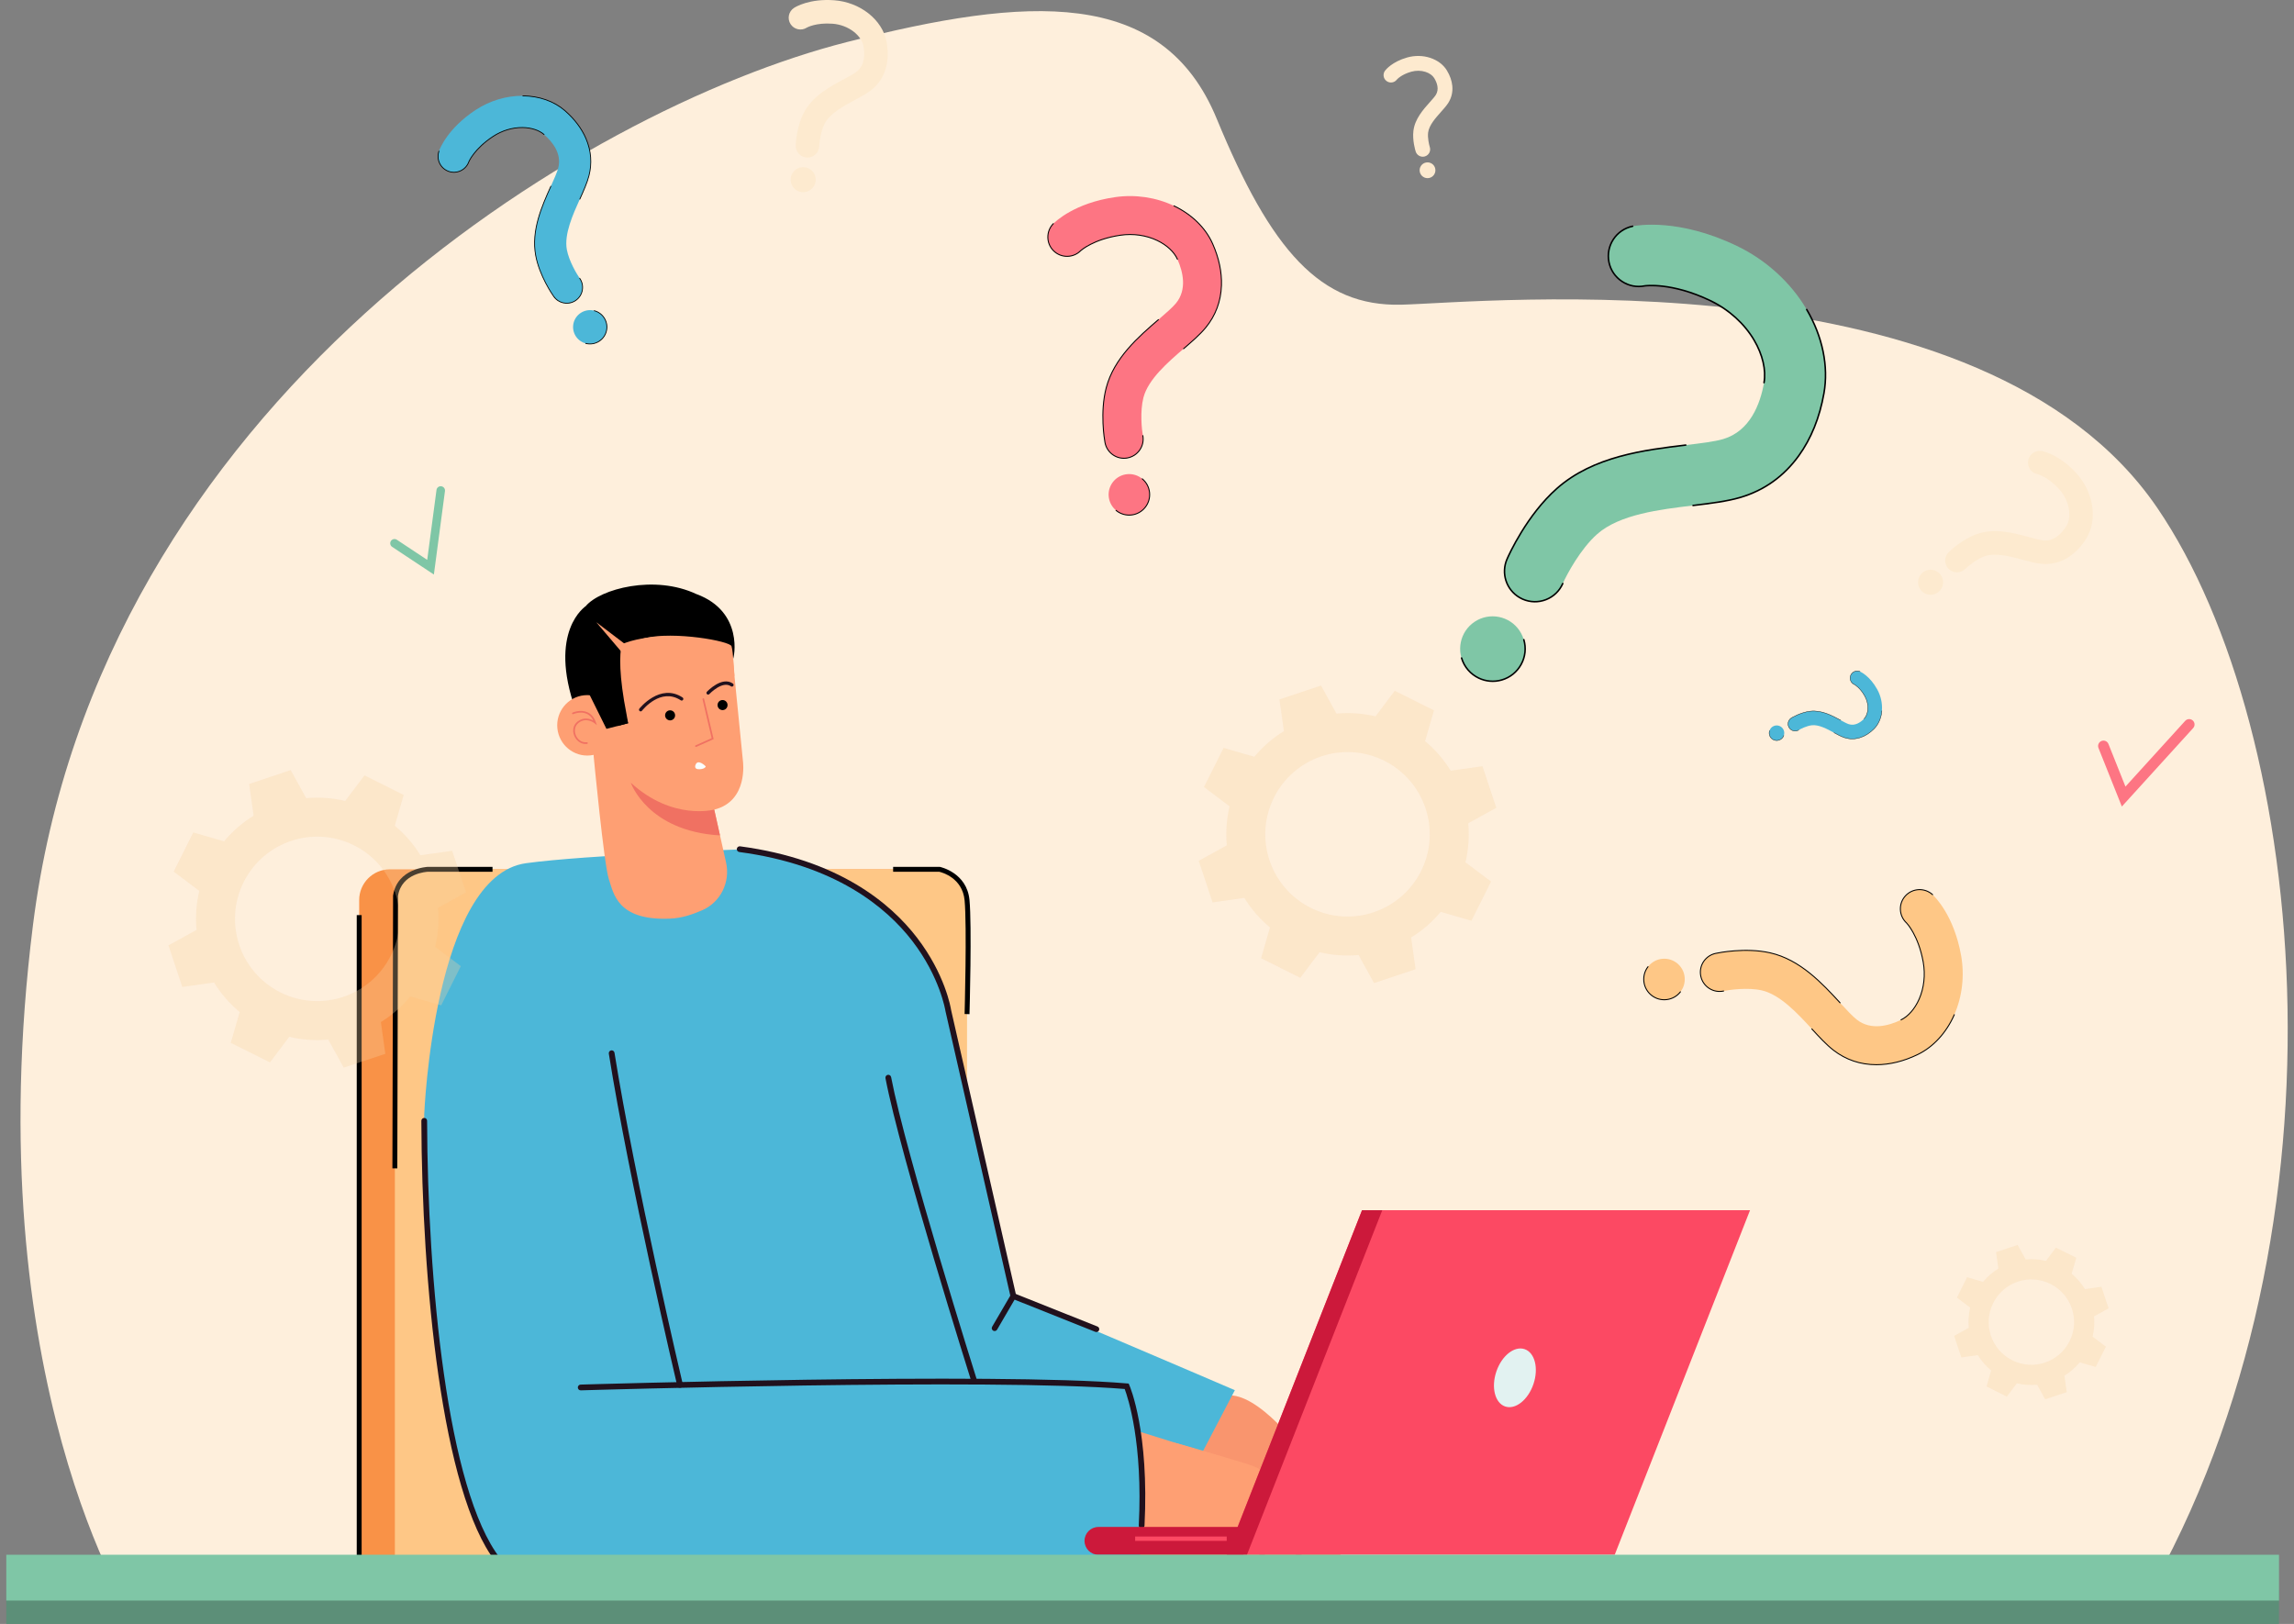 <svg width="226" height="160" viewBox="0 0 226 160" fill="none" xmlns="http://www.w3.org/2000/svg">
<rect x="0" y="0" width="226" height="160" fill="#808080" stroke="none"/>
<path d="M13.168 159.595C13.168 159.595 -2.376 135.941 3.246 91.163C9.704 39.73 57.336 10.798 83.427 4.146C101.171 -0.379 114.5 -1.332 119.869 11.7C125.239 24.733 130.093 30.21 138.034 30.021C145.976 29.832 195.331 24.827 212.531 50.041C227.496 71.98 232.548 122.857 210.234 159.474L13.168 159.595Z" fill="#FEEFDC"/>
<path d="M221.377 158.803H1.378V159.926H221.377V158.803Z" fill="#4C222E"/>
<path d="M90.682 158.574V88.682C90.682 87.007 89.325 85.65 87.651 85.65H38.418C36.743 85.65 35.386 87.007 35.386 88.682V158.574H90.682V158.574Z" fill="#F99247"/>
<path d="M95.271 158.574V88.682C95.271 87.007 93.914 85.65 92.24 85.65H41.932C40.257 85.65 38.9 87.007 38.9 88.682V158.574H95.271Z" fill="#FEC786"/>
<path d="M100.68 158.939C100.796 158.939 100.89 158.845 100.89 158.729V143.555C100.89 143.439 100.796 143.345 100.68 143.345H96.567C96.451 143.345 96.357 143.439 96.357 143.555V158.729C96.357 158.845 96.451 158.939 96.567 158.939L100.68 158.939Z" fill="#0E2E35"/>
<path d="M67.925 131.89L62.798 129.459L58.188 127.466C56.915 132.427 53.422 140.577 57.005 146.255C61.373 153.175 84.893 153.283 101.687 152.161C100.496 148.629 99.729 145.929 99.711 145.749C99.657 145.178 126.849 146.377 126.849 146.377L130.659 146.305C128.792 143.315 124.551 137.844 121.47 137.5C116.358 136.929 85.22 135.65 75.341 134.432C75.341 134.432 76.019 133.243 76.003 133.247C75.888 133.272 67.925 131.89 67.925 131.89Z" fill="#F9956E"/>
<path d="M116.776 146.305L121.654 136.971C121.654 136.971 97.45 126.561 96.848 126.572L103.193 143.323L116.776 146.305Z" fill="#4CB7D8"/>
<path d="M59.319 134.842L66.891 136.575C67.043 136.609 67.195 136.514 67.23 136.362C67.265 136.209 67.17 136.058 67.017 136.022L59.445 134.29C59.293 134.255 59.141 134.35 59.106 134.503C59.074 134.642 59.151 134.782 59.281 134.831C59.294 134.835 59.306 134.839 59.319 134.842Z" fill="#21111D"/>
<path d="M73.1 83.681C73.1 83.681 57.665 84.24 51.816 85.05C42.725 86.309 41.794 109.803 41.794 109.803C41.791 125.406 43.636 146.761 49.06 153.717C54.441 160.487 66.416 159.361 66.416 159.361L111.797 157.578C111.797 157.578 113.998 142.265 111.001 136.587L101.743 136.086L93.422 99.565C93.422 99.565 91.538 86.925 74.493 83.915C75.145 84.217 73.1 83.681 73.1 83.681Z" fill="#4CB7D8"/>
<path d="M66.892 136.716C66.943 136.735 67 136.74 67.056 136.726C67.209 136.691 67.303 136.538 67.267 136.386C67.22 136.186 62.533 116.263 60.539 103.726C60.514 103.571 60.369 103.466 60.215 103.49C60.06 103.515 59.955 103.66 59.98 103.814C61.977 116.373 66.669 136.316 66.716 136.516C66.739 136.611 66.807 136.684 66.892 136.716Z" fill="#21111D"/>
<path d="M95.897 136.388C95.955 136.41 96.02 136.413 96.082 136.393C96.232 136.346 96.314 136.187 96.267 136.038C96.197 135.816 89.244 113.753 87.791 106.126C87.762 105.972 87.613 105.871 87.46 105.9C87.307 105.929 87.206 106.078 87.235 106.231C88.694 113.892 95.657 135.986 95.727 136.208C95.754 136.294 95.819 136.358 95.897 136.388Z" fill="#21111D"/>
<path d="M97.845 131.107C97.859 131.115 97.873 131.122 97.888 131.127C98.015 131.175 98.161 131.126 98.232 131.005L100.133 127.747L100.109 127.638L93.701 99.514C93.662 99.26 93.106 95.983 90.328 92.369C87.723 88.981 82.587 84.672 72.909 83.385C72.754 83.365 72.612 83.474 72.591 83.629C72.57 83.783 72.68 83.926 72.834 83.947C82.303 85.206 87.319 89.396 89.86 92.689C92.613 96.258 93.138 99.576 93.143 99.609L93.147 99.63L99.532 127.655L97.743 130.72C97.664 130.855 97.71 131.028 97.845 131.107Z" fill="#21111D"/>
<path d="M107.91 131.224C107.912 131.224 107.913 131.225 107.915 131.226C108.059 131.28 108.221 131.209 108.278 131.066C108.336 130.92 108.265 130.756 108.12 130.698L99.938 127.434C99.787 127.382 99.627 127.447 99.57 127.592C99.512 127.737 99.582 127.902 99.728 127.96L107.91 131.224Z" fill="#21111D"/>
<path d="M118.521 154.484L122.344 158.156L123.094 159.22C123.449 159.724 124.266 159.866 124.919 159.537C125.571 159.209 125.813 158.535 125.458 158.031L125.772 158.476C126.127 158.98 126.944 159.122 127.596 158.794C128.249 158.466 128.49 157.791 128.135 157.288C128.49 157.791 129.307 157.933 129.96 157.605C130.612 157.277 130.854 156.602 130.499 156.099L130.185 155.653C130.54 156.157 131.356 156.299 132.009 155.97C132.047 155.951 132.083 155.931 132.118 155.91L132.119 155.909L132.119 155.909C132.16 155.884 132.199 155.858 132.236 155.831C132.816 155.42 132.97 155.025 132.912 154.694C132.792 154.003 130.409 150.873 129.317 149.381C127.651 147.034 125.429 144.917 122.273 144.059C122.01 143.988 116.069 142.173 115.648 142.145C113.244 145.699 116.105 151.55 113.453 155.461C116.014 155.012 117.813 154.656 118.521 154.484Z" fill="#FE9F73"/>
<path d="M130.533 156.134C130.554 156.125 130.575 156.112 130.593 156.096C130.676 156.02 130.682 155.892 130.607 155.809L125.077 149.735C125.001 149.652 124.874 149.647 124.79 149.721C124.708 149.797 124.702 149.925 124.777 150.008L130.307 156.082C130.366 156.147 130.456 156.164 130.533 156.134Z" fill="#F07162"/>
<path d="M128.337 157.685C128.359 157.676 128.38 157.663 128.398 157.647C128.481 157.571 128.487 157.443 128.412 157.36L123.395 151.85C123.32 151.767 123.192 151.762 123.109 151.836C123.026 151.912 123.02 152.04 123.095 152.123L128.112 157.633C128.17 157.698 128.261 157.715 128.337 157.685Z" fill="#F07162"/>
<path d="M123.999 144.805C122.205 144.149 113.712 141.498 108.991 140.032L101.669 153.517C108.669 155.085 120.772 156.359 120.772 156.359C120.772 156.359 126.512 145.725 123.999 144.805Z" fill="#FE9F73"/>
<path d="M125.765 158.559C125.787 158.551 125.807 158.538 125.826 158.521C125.909 158.446 125.915 158.318 125.84 158.235L121.808 153.806C121.732 153.723 121.604 153.718 121.521 153.793C121.439 153.868 121.432 153.996 121.508 154.079L125.54 158.508C125.598 158.572 125.689 158.59 125.765 158.559Z" fill="#F07162"/>
<path d="M111.002 136.585L104.19 141.307L99.549 153.738L111.798 157.577C113.961 143.57 111.002 136.585 111.002 136.585Z" fill="#4CB7D8"/>
<path d="M112.458 150.593C112.614 150.6 112.747 150.48 112.755 150.324C113.224 141.106 111.341 136.658 111.261 136.473L111.194 136.318L111.025 136.304C98.069 135.194 57.609 136.408 57.201 136.42C57.045 136.425 56.922 136.556 56.927 136.712C56.931 136.83 57.006 136.929 57.11 136.968C57.144 136.981 57.18 136.988 57.219 136.987C57.624 136.974 97.692 135.772 110.802 136.853C111.125 137.714 112.604 142.16 112.19 150.295C112.182 150.451 112.301 150.585 112.458 150.593Z" fill="#21111D"/>
<path d="M49.283 153.544C44.039 146.819 42.124 126.114 42.077 110.428C42.077 110.271 41.949 110.144 41.793 110.145C41.637 110.146 41.51 110.273 41.511 110.429C41.558 126.205 43.505 147.054 48.837 153.892C52.345 158.391 53.461 158.901 49.283 153.544Z" fill="#21111D"/>
<path d="M172.409 119.24H134.184L120.853 153.188H159.077L172.409 119.24Z" fill="#FC4963"/>
<path d="M136.178 119.24H134.184L120.853 153.188H122.847L136.178 119.24Z" fill="#CC193B"/>
<path d="M151.071 136.373C151.601 134.813 151.213 133.271 150.204 132.928C149.195 132.585 147.948 133.572 147.418 135.131C146.888 136.691 147.277 138.233 148.285 138.576C149.294 138.919 150.541 137.932 151.071 136.373Z" fill="#E2F2F1"/>
<path d="M122.496 153.188V150.446H108.216C107.459 150.446 106.845 151.06 106.845 151.817C106.845 152.574 107.459 153.188 108.216 153.188H122.496Z" fill="#CC193B"/>
<path d="M120.853 151.388H111.832V151.818H120.853V151.388Z" fill="#FC4963"/>
<path d="M73.194 74.999L72.031 63.311L57.602 61.09L58.497 74.611C58.497 74.611 59.501 85.14 59.975 86.589C60.45 88.038 60.815 90.715 65.982 90.512C67.225 90.463 68.29 90.067 69.175 89.685C70.986 88.903 71.964 86.911 71.53 84.976L70.365 79.769C73.751 78.933 73.194 74.999 73.194 74.999Z" fill="#FE9F73"/>
<path d="M70.364 79.766C70.364 79.766 66.274 80.89 62.148 77.123C62.148 77.123 63.778 81.895 70.934 82.312L70.364 79.766Z" fill="#F07162"/>
<path d="M57.69 59.738C54.841 63.188 58.091 68.469 58.091 68.469C58.099 67.793 58.189 67.196 58.341 66.656C58.922 67.928 59.976 70.166 60.8 71.539L61.881 71.258C61.843 71.01 61.794 70.731 61.731 70.408C60.966 66.528 61.028 64.512 61.247 63.477C62.42 62.984 63.884 62.744 65.582 62.686C67.293 62.628 68.654 62.973 69.688 63.426L71.569 64.591C72.009 64.965 72.225 65.244 72.225 65.244C72.2 65.143 72.17 65.043 72.137 64.943L72.199 64.981C72.333 64.835 73.289 60.271 68.629 58.539L68.629 58.544C64.492 56.579 59.111 58.017 57.69 59.738Z" fill="black"/>
<path d="M56.711 69.952L58.875 68.983L57.203 64.846L57.691 59.74C57.691 59.74 53.941 62.173 56.711 69.952Z" fill="black"/>
<path d="M63.244 70.029C63.319 69.933 65.099 67.702 67.067 68.998C67.144 69.048 67.245 69.027 67.295 68.95C67.344 68.874 67.323 68.771 67.247 68.721C65.025 67.259 63.006 69.799 62.986 69.824C62.93 69.896 62.942 70 63.014 70.056C63.048 70.084 63.091 70.095 63.132 70.091C63.174 70.087 63.215 70.066 63.244 70.029Z" fill="#21111D"/>
<path d="M69.882 68.386C69.895 68.372 71.174 67.03 72.013 67.62C72.088 67.673 72.19 67.654 72.242 67.579C72.294 67.505 72.276 67.401 72.201 67.349C71.13 66.596 69.703 68.094 69.643 68.158C69.581 68.225 69.584 68.329 69.65 68.392C69.686 68.426 69.733 68.441 69.779 68.437C69.817 68.433 69.854 68.416 69.882 68.386Z" fill="#21111D"/>
<path d="M66.508 70.432C66.481 70.159 66.239 69.96 65.968 69.987C65.697 70.014 65.499 70.257 65.526 70.529C65.553 70.802 65.795 71.001 66.066 70.974C66.337 70.947 66.535 70.704 66.508 70.432Z" fill="black"/>
<path d="M71.675 69.419C71.648 69.146 71.407 68.947 71.135 68.974C70.865 69.001 70.667 69.244 70.694 69.516C70.721 69.789 70.963 69.988 71.234 69.962C71.505 69.934 71.703 69.692 71.675 69.419Z" fill="black"/>
<path d="M58.15 74.428C59.776 74.267 60.963 72.809 60.8 71.172C60.637 69.536 59.187 68.341 57.561 68.502C55.934 68.664 54.748 70.122 54.911 71.758C55.074 73.395 56.524 74.59 58.15 74.428Z" fill="#FE9F73"/>
<path d="M57.002 71.219C57.778 70.62 58.546 71.236 58.579 71.262L58.808 71.45L58.708 71.17C58.53 70.672 58.241 70.334 57.849 70.166C57.17 69.874 56.434 70.198 56.404 70.212C56.362 70.231 56.344 70.28 56.362 70.321C56.381 70.363 56.429 70.382 56.471 70.363C56.478 70.36 57.174 70.055 57.786 70.318C58.069 70.44 58.293 70.665 58.453 70.989C58.13 70.818 57.513 70.616 56.902 71.088C56.488 71.407 56.358 71.957 56.572 72.488C56.752 72.937 57.207 73.359 57.819 73.298C57.824 73.297 57.83 73.297 57.836 73.296C57.881 73.291 57.913 73.25 57.908 73.205C57.903 73.16 57.863 73.127 57.818 73.132C57.812 73.132 57.807 73.133 57.801 73.133C57.239 73.189 56.87 72.789 56.724 72.426C56.584 72.077 56.572 71.551 57.002 71.219Z" fill="#F07162"/>
<path d="M68.486 73.546C68.501 73.579 68.535 73.598 68.57 73.594C68.578 73.594 68.587 73.591 68.595 73.588L70.305 72.823L69.369 68.858C69.358 68.814 69.314 68.785 69.27 68.797C69.225 68.807 69.198 68.852 69.209 68.896L70.113 72.728L68.528 73.437C68.486 73.455 68.468 73.504 68.486 73.546Z" fill="#F07162"/>
<path d="M68.957 75.789C69.52 75.744 69.526 75.504 69.526 75.504C69.526 75.504 68.745 74.705 68.517 75.375C68.517 75.375 68.31 75.841 68.957 75.789Z" fill="#FBFDFC"/>
<path d="M72.359 66.595C72.359 66.595 72.237 64.185 72.069 63.67C71.902 63.156 66.411 62.179 63.527 62.871C60.643 63.563 66.631 66.219 66.697 66.213C66.763 66.206 72.359 66.595 72.359 66.595Z" fill="#FE9F73"/>
<path d="M58.744 61.306L61.788 64.886L61.831 63.654L58.744 61.306Z" fill="#FE9F73"/>
<path d="M59.746 71.813L61.881 71.258L59.819 64.332C59.819 64.332 56.484 64.862 57.289 66.586C58.094 68.31 58.091 68.469 58.091 68.469L59.746 71.813Z" fill="black"/>
<path d="M42.178 85.891H48.521V85.407H42.17C42.14 85.408 39.13 85.53 38.729 88.225L38.726 88.243L38.659 115.116L39.142 115.118L39.209 88.279C39.561 86.003 42.078 85.894 42.178 85.891Z" fill="black"/>
<path d="M35.628 90.163H35.145V156.31H35.628V90.163Z" fill="black"/>
<path d="M95.513 99.922C95.523 99.567 95.752 91.203 95.512 88.669C95.256 85.972 92.626 85.418 92.6 85.412L87.989 85.407V85.891H92.527C92.777 85.947 94.819 86.476 95.031 88.714C95.268 91.219 95.032 99.822 95.03 99.908L95.513 99.922Z" fill="black"/>
<path d="M224.521 156.683H0.619V160H224.521V156.683Z" fill="#5C8F78"/>
<path d="M224.521 153.184H0.619V157.698H224.521V153.184Z" fill="#7FC6A6"/>
<path d="M149.703 58.875C148.408 58.117 147.857 56.491 148.474 55.083C148.665 54.647 150.426 50.744 153.382 48.131C156.992 44.94 162.031 44.337 166.08 43.852C167.543 43.677 168.926 43.511 169.773 43.258C172.419 42.467 173.417 39.803 173.789 37.707C174.008 36.472 173.655 34.949 172.82 33.528C171.857 31.887 170.329 30.504 168.517 29.632C164.689 27.79 162.075 28.161 162.051 28.166C160.429 28.498 158.845 27.453 158.513 25.831C158.181 24.209 159.226 22.625 160.848 22.293C161.296 22.201 165.393 21.476 171.116 24.23C173.99 25.612 176.431 27.836 177.99 30.493C179.558 33.163 180.163 36.097 179.692 38.753C179.268 41.147 178.43 43.221 177.202 44.916C175.743 46.931 173.821 48.305 171.49 49.002C170.149 49.403 168.519 49.598 166.792 49.805C163.571 50.19 159.561 50.67 157.353 52.623C155.691 54.091 154.343 56.636 153.963 57.493C153.299 59.01 151.533 59.698 150.016 59.034C149.908 58.986 149.803 58.933 149.703 58.875Z" fill="#7FC6A6"/>
<path d="M148.827 66.579C150.294 65.597 150.688 63.611 149.706 62.144C148.723 60.677 146.738 60.283 145.27 61.265C143.803 62.248 143.409 64.233 144.392 65.701C145.374 67.168 147.36 67.562 148.827 66.579Z" fill="#7FC6A6"/>
<path d="M149.89 59.058C149.812 59.021 149.737 58.981 149.664 58.938C148.319 58.153 147.777 56.481 148.403 55.051C148.595 54.614 150.362 50.697 153.331 48.073C156.958 44.867 162.01 44.262 166.069 43.776C166.111 43.771 166.148 43.8 166.153 43.842C166.158 43.883 166.129 43.921 166.087 43.925C162.049 44.409 157.023 45.011 153.431 48.186C150.486 50.789 148.732 54.677 148.541 55.112C147.946 56.472 148.461 58.061 149.74 58.808C149.837 58.865 149.94 58.918 150.045 58.964C150.76 59.277 151.554 59.293 152.28 59.01C153.007 58.726 153.58 58.176 153.892 57.462C153.909 57.424 153.954 57.406 153.992 57.423C154.03 57.44 154.047 57.484 154.031 57.522C153.701 58.274 153.099 58.852 152.335 59.15C151.571 59.448 150.736 59.431 149.984 59.102C149.953 59.088 149.921 59.073 149.89 59.058Z" fill="black"/>
<path d="M166.76 49.87C166.738 49.859 166.721 49.837 166.718 49.811C166.713 49.77 166.742 49.732 166.783 49.727C168.507 49.521 170.134 49.326 171.467 48.927C173.783 48.235 175.692 46.87 177.14 44.87C178.362 43.183 179.195 41.12 179.617 38.737C180.085 36.099 179.484 33.183 177.925 30.528C177.904 30.492 177.916 30.446 177.952 30.425C177.988 30.404 178.034 30.416 178.055 30.452C179.632 33.138 180.239 36.09 179.765 38.764C179.339 41.169 178.497 43.253 177.262 44.958C175.794 46.986 173.859 48.37 171.511 49.072C170.164 49.474 168.531 49.669 166.802 49.876C166.788 49.878 166.773 49.876 166.76 49.87Z" fill="black"/>
<path d="M173.755 37.773C173.725 37.759 173.707 37.726 173.713 37.692C173.929 36.474 173.579 34.97 172.754 33.564C171.798 31.936 170.281 30.563 168.483 29.698C168.47 29.692 168.457 29.685 168.444 29.679C164.674 27.876 162.087 28.234 162.062 28.238C161.26 28.403 160.44 28.244 159.755 27.792C159.07 27.34 158.602 26.648 158.437 25.844C158.097 24.184 159.171 22.557 160.831 22.217C160.872 22.209 160.912 22.235 160.92 22.276C160.928 22.317 160.902 22.356 160.861 22.365C159.283 22.688 158.262 24.235 158.585 25.814C158.741 26.579 159.186 27.236 159.838 27.666C160.489 28.096 161.269 28.247 162.034 28.09C162.058 28.085 164.679 27.711 168.509 29.544C168.522 29.55 168.535 29.556 168.548 29.562C170.373 30.44 171.913 31.835 172.884 33.488C173.727 34.924 174.083 36.466 173.861 37.718C173.854 37.759 173.815 37.786 173.774 37.779C173.767 37.778 173.761 37.776 173.755 37.773Z" fill="black"/>
<path d="M145.647 66.876C144.838 66.49 144.19 65.775 143.918 64.85C143.906 64.81 143.929 64.768 143.969 64.756C144.009 64.744 144.05 64.767 144.062 64.807C144.322 65.69 144.941 66.372 145.712 66.741C146.383 67.062 147.171 67.146 147.939 66.919C148.739 66.684 149.399 66.151 149.798 65.418C150.197 64.686 150.287 63.842 150.052 63.042C150.04 63.003 150.063 62.961 150.103 62.949C150.143 62.937 150.184 62.96 150.196 63C150.443 63.838 150.349 64.723 149.931 65.49C149.512 66.258 148.82 66.817 147.982 67.064C147.176 67.301 146.351 67.213 145.647 66.876Z" fill="black"/>
<path d="M56.581 29.686C55.895 30.061 55.021 29.87 54.559 29.217C54.415 29.014 53.146 27.18 52.773 25.159C52.319 22.692 53.402 20.281 54.273 18.343C54.588 17.643 54.885 16.982 54.999 16.535C55.357 15.142 54.436 13.981 53.6 13.253C53.108 12.823 52.333 12.572 51.475 12.563C50.484 12.552 49.456 12.863 48.58 13.438C46.73 14.652 46.194 15.918 46.19 15.93C45.903 16.743 45.011 17.169 44.198 16.882C43.385 16.595 42.959 15.703 43.246 14.89C43.325 14.665 44.101 12.642 46.867 10.827C48.256 9.916 49.904 9.423 51.508 9.44C53.121 9.458 54.593 9.976 55.652 10.899C56.606 11.731 57.307 12.662 57.734 13.665C58.242 14.857 58.339 16.084 58.024 17.311C57.843 18.017 57.492 18.797 57.121 19.623C56.428 21.165 55.566 23.084 55.844 24.593C56.054 25.729 56.828 27.015 57.108 27.414C57.607 28.117 57.44 29.09 56.736 29.589C56.686 29.625 56.634 29.657 56.581 29.686Z" fill="#4CB7D8"/>
<path d="M59.586 31.424C60.027 32.231 59.731 33.243 58.924 33.685C58.117 34.126 57.105 33.829 56.663 33.022C56.222 32.215 56.519 31.203 57.326 30.762C58.133 30.321 59.145 30.617 59.586 31.424Z" fill="#4CB7D8"/>
<path d="M56.714 29.653C56.676 29.678 56.638 29.701 56.6 29.722C55.888 30.111 54.996 29.904 54.526 29.241C54.382 29.038 53.109 27.198 52.735 25.168C52.277 22.688 53.364 20.271 54.237 18.329C54.246 18.309 54.269 18.3 54.289 18.309C54.309 18.318 54.317 18.341 54.308 18.361C53.44 20.293 52.359 22.698 52.812 25.154C53.183 27.167 54.447 28.994 54.59 29.195C55.037 29.826 55.885 30.023 56.562 29.653C56.614 29.625 56.664 29.593 56.713 29.559C57.045 29.323 57.265 28.974 57.334 28.573C57.403 28.173 57.311 27.77 57.076 27.438C57.063 27.42 57.068 27.396 57.085 27.383C57.103 27.371 57.127 27.375 57.14 27.393C57.387 27.741 57.483 28.165 57.411 28.586C57.339 29.007 57.107 29.375 56.759 29.623C56.744 29.633 56.729 29.643 56.714 29.653Z" fill="black"/>
<path d="M57.143 19.657C57.132 19.664 57.118 19.666 57.105 19.66C57.085 19.651 57.076 19.628 57.085 19.608C57.456 18.784 57.806 18.005 57.986 17.303C58.299 16.084 58.202 14.865 57.698 13.681C57.273 12.684 56.576 11.758 55.626 10.93C54.574 10.012 53.111 9.498 51.508 9.481C51.486 9.481 51.468 9.463 51.469 9.441C51.469 9.42 51.487 9.402 51.508 9.402C53.131 9.42 54.611 9.941 55.678 10.87C56.637 11.706 57.341 12.642 57.77 13.651C58.281 14.851 58.379 16.086 58.062 17.322C57.88 18.031 57.529 18.813 57.157 19.64C57.154 19.647 57.149 19.653 57.143 19.657Z" fill="black"/>
<path d="M53.621 13.287C53.607 13.297 53.588 13.296 53.574 13.284C53.089 12.861 52.323 12.613 51.474 12.604C50.491 12.593 49.471 12.902 48.602 13.472C48.596 13.476 48.589 13.48 48.583 13.484C46.766 14.683 46.231 15.933 46.227 15.946C46.084 16.348 45.794 16.672 45.408 16.856C45.022 17.04 44.588 17.063 44.185 16.921C43.353 16.627 42.915 15.711 43.209 14.879C43.216 14.858 43.238 14.848 43.259 14.855C43.279 14.862 43.29 14.884 43.283 14.905C43.003 15.696 43.419 16.567 44.211 16.847C44.594 16.982 45.007 16.96 45.374 16.785C45.741 16.61 46.018 16.302 46.153 15.919C46.157 15.906 46.694 14.636 48.54 13.419C48.546 13.415 48.553 13.411 48.559 13.406C49.441 12.828 50.477 12.514 51.475 12.525C52.343 12.534 53.126 12.789 53.626 13.225C53.642 13.239 53.644 13.264 53.63 13.28C53.627 13.283 53.624 13.285 53.621 13.287Z" fill="black"/>
<path d="M59.063 33.646C58.674 33.903 58.181 34 57.694 33.874C57.673 33.868 57.661 33.847 57.666 33.826C57.672 33.805 57.693 33.792 57.714 33.798C58.178 33.919 58.648 33.826 59.02 33.581C59.344 33.367 59.593 33.038 59.698 32.635C59.808 32.214 59.747 31.776 59.527 31.402C59.308 31.027 58.955 30.76 58.535 30.651C58.514 30.645 58.501 30.624 58.507 30.603C58.512 30.582 58.534 30.569 58.554 30.575C58.995 30.69 59.365 30.969 59.595 31.362C59.825 31.755 59.889 32.214 59.774 32.654C59.664 33.078 59.403 33.422 59.063 33.646Z" fill="black"/>
<path d="M110.845 45.149C109.898 45.209 109.036 44.551 108.862 43.595C108.808 43.299 108.354 40.631 108.981 38.217C109.747 35.27 112.176 33.175 114.128 31.492C114.833 30.883 115.5 30.308 115.855 29.877C116.963 28.528 116.546 26.779 116.001 25.549C115.679 24.824 114.957 24.15 114.018 23.699C112.934 23.179 111.644 22.993 110.386 23.176C107.729 23.561 106.489 24.679 106.478 24.69C105.745 25.436 104.546 25.448 103.799 24.714C103.053 23.981 103.042 22.782 103.775 22.035C103.977 21.829 105.869 20.002 109.842 19.426C111.836 19.136 113.901 19.441 115.657 20.283C117.422 21.13 118.774 22.454 119.465 24.013C120.088 25.418 120.38 26.801 120.335 28.124C120.281 29.695 119.759 31.094 118.782 32.282C118.221 32.965 117.435 33.643 116.603 34.361C115.05 35.701 113.117 37.368 112.649 39.171C112.296 40.527 112.487 42.338 112.591 42.921C112.778 43.951 112.095 44.935 111.065 45.122C110.991 45.136 110.918 45.145 110.845 45.149Z" fill="#FD7583"/>
<path d="M113.257 48.602C113.328 49.716 112.483 50.677 111.369 50.748C110.255 50.819 109.294 49.973 109.223 48.859C109.152 47.745 109.998 46.785 111.112 46.714C112.226 46.643 113.186 47.488 113.257 48.602Z" fill="#FD7583"/>
<path d="M111.008 45.179C110.955 45.187 110.901 45.193 110.847 45.196C109.865 45.259 108.991 44.574 108.814 43.603C108.76 43.306 108.304 40.629 108.935 38.205C109.704 35.243 112.14 33.143 114.096 31.455C114.116 31.438 114.146 31.44 114.164 31.46C114.181 31.48 114.178 31.51 114.159 31.527C112.212 33.206 109.789 35.296 109.027 38.229C108.402 40.633 108.854 43.291 108.908 43.586C109.076 44.509 109.907 45.16 110.841 45.101C110.913 45.096 110.985 45.087 111.056 45.075C111.542 44.986 111.964 44.715 112.245 44.309C112.526 43.904 112.632 43.414 112.543 42.929C112.539 42.903 112.556 42.878 112.582 42.873C112.608 42.869 112.632 42.886 112.637 42.912C112.73 43.422 112.618 43.938 112.323 44.364C112.028 44.79 111.584 45.075 111.073 45.168C111.052 45.172 111.03 45.176 111.008 45.179Z" fill="black"/>
<path d="M116.61 34.407C116.594 34.41 116.578 34.404 116.567 34.391C116.55 34.371 116.551 34.342 116.571 34.325C117.402 33.608 118.187 32.931 118.745 32.252C119.715 31.072 120.234 29.682 120.287 28.122C120.332 26.806 120.041 25.43 119.421 24.032C118.735 22.484 117.39 21.167 115.636 20.325C115.612 20.314 115.602 20.285 115.614 20.262C115.625 20.238 115.653 20.228 115.677 20.24C117.452 21.091 118.813 22.424 119.508 23.994C120.134 25.405 120.428 26.795 120.382 28.125C120.328 29.707 119.802 31.115 118.819 32.312C118.255 32.998 117.468 33.677 116.634 34.396C116.627 34.402 116.619 34.406 116.61 34.407Z" fill="black"/>
<path d="M116.007 25.595C115.986 25.598 115.965 25.587 115.957 25.567C115.64 24.853 114.925 24.187 113.997 23.742C112.921 23.226 111.641 23.041 110.392 23.222C110.384 23.224 110.375 23.225 110.366 23.226C107.753 23.612 106.523 24.712 106.511 24.724C106.148 25.093 105.662 25.299 105.144 25.304C104.625 25.309 104.135 25.111 103.765 24.748C103.001 23.997 102.99 22.765 103.74 22.001C103.758 21.982 103.789 21.982 103.807 22C103.826 22.019 103.826 22.049 103.808 22.068C103.094 22.795 103.105 23.966 103.832 24.68C104.184 25.025 104.65 25.213 105.143 25.209C105.636 25.204 106.098 25.008 106.444 24.656C106.455 24.645 107.697 23.523 110.352 23.132C110.361 23.131 110.37 23.129 110.379 23.128C111.646 22.944 112.945 23.131 114.038 23.656C114.987 24.111 115.718 24.794 116.044 25.529C116.054 25.553 116.044 25.581 116.019 25.591C116.015 25.593 116.011 25.595 116.007 25.595Z" fill="black"/>
<path d="M111.543 50.777C110.982 50.86 110.39 50.714 109.921 50.325C109.9 50.308 109.897 50.278 109.914 50.258C109.931 50.237 109.961 50.234 109.981 50.251C110.429 50.622 110.994 50.762 111.529 50.683C111.994 50.614 112.437 50.38 112.76 49.99C113.096 49.584 113.254 49.072 113.205 48.547C113.156 48.022 112.905 47.548 112.499 47.212C112.479 47.195 112.476 47.165 112.493 47.145C112.509 47.124 112.539 47.122 112.56 47.138C112.985 47.491 113.248 47.988 113.3 48.538C113.351 49.088 113.186 49.625 112.833 50.051C112.495 50.46 112.031 50.705 111.543 50.777Z" fill="black"/>
<path d="M167.525 95.969C167.434 95.025 168.064 94.142 169.014 93.937C169.308 93.874 171.96 93.333 174.392 93.881C177.363 94.551 179.536 96.911 181.282 98.807C181.913 99.492 182.509 100.14 182.952 100.48C184.336 101.544 186.071 101.07 187.282 100.486C187.996 100.141 188.647 99.397 189.066 98.444C189.551 97.343 189.695 96.048 189.471 94.797C189 92.153 187.843 90.951 187.831 90.94C187.061 90.232 187.011 89.033 187.72 88.263C188.428 87.493 189.627 87.443 190.397 88.152C190.61 88.347 192.496 90.179 193.202 94.131C193.556 96.115 193.319 98.189 192.534 99.971C191.745 101.762 190.465 103.157 188.93 103.898C187.546 104.566 186.173 104.904 184.85 104.901C183.278 104.899 181.862 104.422 180.643 103.485C179.942 102.946 179.239 102.182 178.494 101.374C177.105 99.865 175.376 97.988 173.559 97.578C172.191 97.269 170.388 97.519 169.809 97.642C168.786 97.862 167.78 97.212 167.559 96.189C167.543 96.115 167.532 96.042 167.525 95.969Z" fill="#FEC786"/>
<path d="M164.153 98.492C163.042 98.599 162.054 97.785 161.947 96.675C161.84 95.564 162.654 94.576 163.765 94.469C164.876 94.362 165.863 95.175 165.97 96.287C166.077 97.397 165.264 98.385 164.153 98.492Z" fill="#FEC786"/>
<path d="M167.5 96.133C167.491 96.08 167.483 96.027 167.478 95.973C167.384 94.994 168.04 94.098 169.004 93.89C169.3 93.826 171.96 93.283 174.404 93.834C177.389 94.508 179.567 96.873 181.318 98.774C181.335 98.793 181.334 98.824 181.315 98.841C181.295 98.859 181.265 98.858 181.247 98.839C179.506 96.948 177.339 94.594 174.383 93.927C171.959 93.381 169.318 93.92 169.025 93.983C168.107 94.181 167.483 95.032 167.573 95.964C167.58 96.035 167.591 96.107 167.606 96.178C167.71 96.661 167.996 97.074 168.41 97.341C168.824 97.609 169.317 97.699 169.799 97.595C169.825 97.589 169.85 97.606 169.856 97.631C169.861 97.657 169.845 97.682 169.819 97.688C169.312 97.797 168.793 97.703 168.358 97.421C167.923 97.14 167.623 96.706 167.513 96.198C167.509 96.177 167.504 96.155 167.5 96.133Z" fill="black"/>
<path d="M178.449 101.383C178.446 101.367 178.451 101.351 178.463 101.339C178.483 101.321 178.512 101.322 178.53 101.342C179.274 102.149 179.975 102.911 180.673 103.447C181.884 104.378 183.29 104.851 184.851 104.854C186.167 104.856 187.533 104.52 188.91 103.855C190.435 103.119 191.707 101.733 192.492 99.951C192.502 99.927 192.53 99.916 192.554 99.927C192.578 99.938 192.589 99.966 192.579 99.99C191.785 101.792 190.497 103.195 188.951 103.941C187.561 104.612 186.181 104.951 184.851 104.949C183.268 104.946 181.843 104.466 180.615 103.522C179.911 102.981 179.207 102.216 178.461 101.407C178.455 101.4 178.451 101.392 178.449 101.383Z" fill="black"/>
<path d="M187.237 100.493C187.233 100.473 187.243 100.452 187.263 100.442C187.967 100.102 188.609 99.367 189.024 98.424C189.505 97.332 189.648 96.046 189.426 94.805C189.424 94.796 189.423 94.787 189.421 94.778C188.951 92.179 187.811 90.985 187.799 90.974C187.418 90.624 187.196 90.145 187.175 89.626C187.153 89.108 187.335 88.612 187.686 88.231C188.411 87.442 189.642 87.391 190.43 88.116C190.45 88.134 190.451 88.164 190.433 88.183C190.415 88.203 190.385 88.204 190.366 88.186C189.616 87.497 188.445 87.546 187.756 88.295C187.422 88.658 187.249 89.13 187.27 89.623C187.29 90.116 187.502 90.571 187.865 90.905C187.876 90.916 189.037 92.12 189.515 94.761C189.516 94.77 189.518 94.779 189.519 94.788C189.744 96.048 189.599 97.353 189.111 98.463C188.687 99.426 188.028 100.179 187.304 100.528C187.281 100.539 187.252 100.53 187.241 100.506C187.239 100.502 187.237 100.498 187.237 100.493Z" fill="black"/>
<path d="M161.924 96.85C161.823 96.293 161.95 95.696 162.323 95.214C162.339 95.193 162.369 95.189 162.39 95.206C162.411 95.222 162.415 95.251 162.399 95.272C162.042 95.732 161.921 96.301 162.018 96.833C162.101 97.296 162.349 97.731 162.75 98.041C163.166 98.364 163.684 98.505 164.207 98.439C164.73 98.372 165.195 98.106 165.518 97.689C165.534 97.669 165.564 97.665 165.585 97.681C165.606 97.697 165.61 97.727 165.593 97.748C165.255 98.185 164.767 98.463 164.219 98.533C163.67 98.602 163.128 98.454 162.691 98.116C162.272 97.791 162.012 97.335 161.924 96.85Z" fill="black"/>
<path d="M191.876 55.94C191.521 55.481 191.559 54.819 191.984 54.403C192.115 54.274 193.311 53.131 194.748 52.622C196.503 52.001 198.396 52.513 199.917 52.925C200.467 53.074 200.986 53.215 201.327 53.247C202.389 53.346 203.132 52.536 203.569 51.838C203.826 51.427 203.92 50.831 203.826 50.201C203.718 49.473 203.371 48.756 202.848 48.182C201.742 46.968 200.752 46.723 200.742 46.721C200.113 46.606 199.697 46.002 199.812 45.373C199.928 44.743 200.532 44.327 201.161 44.443C201.335 44.475 202.908 44.807 204.56 46.622C205.39 47.533 205.943 48.683 206.118 49.861C206.293 51.045 206.086 52.183 205.533 53.067C205.034 53.864 204.434 54.486 203.749 54.916C202.935 55.426 202.047 55.641 201.111 55.553C200.573 55.503 199.96 55.337 199.311 55.162C198.101 54.834 196.595 54.426 195.521 54.806C194.713 55.092 193.862 55.809 193.602 56.061C193.145 56.508 192.412 56.5 191.965 56.042C191.933 56.01 191.903 55.975 191.876 55.94Z" fill="#FDEACF"/>
<path d="M190.952 58.345C190.413 58.762 189.637 58.663 189.219 58.123C188.802 57.584 188.901 56.807 189.441 56.39C189.981 55.973 190.757 56.072 191.174 56.612C191.592 57.151 191.492 57.928 190.952 58.345Z" fill="#FDEACF"/>
<path d="M79.369 15.51C78.796 15.42 78.369 14.912 78.392 14.319C78.4 14.135 78.484 12.482 79.18 11.126C80.029 9.469 81.758 8.542 83.147 7.798C83.649 7.528 84.123 7.274 84.392 7.064C85.233 6.406 85.217 5.307 85.056 4.5C84.96 4.025 84.619 3.527 84.119 3.133C83.541 2.678 82.796 2.395 82.021 2.337C80.384 2.213 79.496 2.715 79.488 2.72C78.951 3.068 78.234 2.915 77.886 2.378C77.538 1.841 77.691 1.124 78.228 0.776C78.376 0.68 79.748 -0.158 82.196 0.027C83.425 0.119 84.616 0.576 85.552 1.312C86.492 2.053 87.123 3.023 87.327 4.045C87.512 4.967 87.502 5.831 87.299 6.614C87.058 7.545 86.56 8.31 85.819 8.889C85.393 9.222 84.834 9.522 84.242 9.839C83.136 10.432 81.761 11.169 81.241 12.183C80.85 12.945 80.723 14.051 80.707 14.413C80.682 15.052 80.143 15.549 79.504 15.523C79.458 15.522 79.413 15.517 79.369 15.51Z" fill="#FDEACF"/>
<path d="M80.349 17.893C80.243 18.567 79.61 19.028 78.936 18.922C78.262 18.816 77.801 18.184 77.907 17.509C78.013 16.835 78.646 16.375 79.32 16.481C79.994 16.587 80.454 17.219 80.349 17.893Z" fill="#FDEACF"/>
<path d="M176.218 71.616C176.074 71.298 176.188 70.915 176.494 70.731C176.589 70.674 177.448 70.169 178.36 70.071C179.474 69.95 180.511 70.512 181.345 70.964C181.646 71.127 181.931 71.282 182.126 71.347C182.735 71.553 183.282 71.181 183.634 70.833C183.841 70.628 183.979 70.291 184.011 69.91C184.049 69.469 183.945 69.001 183.718 68.592C183.239 67.728 182.693 67.447 182.687 67.445C182.335 67.29 182.175 66.879 182.329 66.526C182.484 66.174 182.896 66.014 183.248 66.169C183.345 66.211 184.22 66.624 184.937 67.916C185.297 68.564 185.461 69.314 185.401 70.028C185.339 70.746 185.06 71.384 184.614 71.825C184.212 72.222 183.774 72.503 183.313 72.66C182.766 72.847 182.216 72.849 181.68 72.668C181.372 72.564 181.036 72.382 180.681 72.19C180.017 71.83 179.192 71.383 178.51 71.457C177.997 71.512 177.399 71.814 177.212 71.926C176.883 72.124 176.455 72.018 176.256 71.688C176.242 71.665 176.229 71.64 176.218 71.616Z" fill="#4CB7D8"/>
<path d="M175.345 72.896C174.971 73.065 174.53 72.9 174.361 72.526C174.191 72.152 174.356 71.711 174.73 71.541C175.104 71.372 175.545 71.537 175.715 71.911C175.884 72.285 175.719 72.726 175.345 72.896Z" fill="#4CB7D8"/>
<path d="M176.229 71.675C176.219 71.658 176.21 71.64 176.202 71.622C176.052 71.292 176.174 70.902 176.485 70.715C176.58 70.658 177.442 70.151 178.358 70.052C179.477 69.931 180.517 70.495 181.353 70.948C181.362 70.952 181.365 70.963 181.36 70.971C181.355 70.98 181.345 70.983 181.336 70.978C180.505 70.528 179.47 69.967 178.362 70.087C177.453 70.186 176.598 70.688 176.503 70.745C176.207 70.923 176.092 71.294 176.234 71.608C176.245 71.632 176.257 71.655 176.271 71.678C176.365 71.834 176.513 71.943 176.689 71.987C176.865 72.031 177.048 72.004 177.203 71.91C177.211 71.905 177.222 71.907 177.227 71.916C177.232 71.924 177.23 71.935 177.221 71.94C177.058 72.038 176.866 72.067 176.681 72.021C176.496 71.975 176.34 71.859 176.241 71.696C176.237 71.689 176.233 71.682 176.229 71.675Z" fill="black"/>
<path d="M180.665 72.198C180.663 72.193 180.662 72.186 180.665 72.181C180.67 72.172 180.68 72.169 180.689 72.174C181.044 72.366 181.379 72.548 181.685 72.651C182.218 72.831 182.764 72.828 183.307 72.643C183.766 72.487 184.201 72.207 184.601 71.812C185.045 71.374 185.322 70.739 185.383 70.026C185.384 70.016 185.392 70.009 185.402 70.01C185.411 70.011 185.419 70.019 185.418 70.029C185.356 70.751 185.075 71.393 184.626 71.837C184.222 72.236 183.782 72.519 183.319 72.676C182.768 72.864 182.214 72.867 181.674 72.684C181.365 72.58 181.028 72.398 180.672 72.205C180.669 72.203 180.667 72.201 180.665 72.198Z" fill="black"/>
<path d="M183.618 70.84C183.615 70.833 183.616 70.825 183.621 70.819C183.826 70.617 183.962 70.284 183.994 69.907C184.031 69.469 183.928 69.005 183.702 68.599C183.701 68.596 183.699 68.593 183.698 68.59C183.224 67.742 182.685 67.462 182.68 67.46C182.505 67.383 182.371 67.243 182.302 67.065C182.232 66.887 182.236 66.693 182.313 66.518C182.472 66.157 182.894 65.993 183.255 66.151C183.264 66.155 183.268 66.165 183.264 66.174C183.26 66.183 183.249 66.187 183.241 66.183C182.898 66.033 182.496 66.189 182.345 66.532C182.272 66.698 182.268 66.883 182.334 67.052C182.4 67.221 182.528 67.355 182.694 67.428C182.699 67.43 183.247 67.711 183.728 68.573C183.73 68.576 183.731 68.579 183.733 68.582C183.961 68.994 184.066 69.466 184.029 69.91C183.996 70.296 183.856 70.636 183.646 70.844C183.639 70.851 183.628 70.851 183.621 70.844C183.62 70.843 183.619 70.841 183.618 70.84Z" fill="black"/>
<path d="M174.373 72.59C174.272 72.408 174.245 72.185 174.317 71.973C174.32 71.964 174.33 71.959 174.34 71.962C174.349 71.965 174.354 71.975 174.351 71.984C174.281 72.187 174.307 72.399 174.404 72.573C174.488 72.724 174.626 72.846 174.803 72.906C174.986 72.969 175.183 72.956 175.357 72.871C175.532 72.785 175.662 72.637 175.725 72.454C175.728 72.445 175.738 72.44 175.747 72.443C175.756 72.446 175.761 72.456 175.758 72.465C175.692 72.657 175.555 72.813 175.373 72.902C175.19 72.992 174.984 73.005 174.791 72.939C174.607 72.876 174.462 72.748 174.373 72.59Z" fill="black"/>
<path d="M140.306 15.428C139.948 15.498 139.586 15.29 139.472 14.934C139.436 14.824 139.13 13.828 139.249 12.876C139.394 11.713 140.216 10.792 140.876 10.052C141.115 9.785 141.341 9.532 141.455 9.35C141.81 8.78 141.564 8.133 141.294 7.691C141.135 7.43 140.826 7.209 140.445 7.084C140.005 6.94 139.504 6.934 139.033 7.066C138.038 7.346 137.621 7.834 137.617 7.839C137.375 8.161 136.918 8.225 136.596 7.982C136.275 7.74 136.211 7.283 136.453 6.961C136.52 6.872 137.151 6.081 138.638 5.662C139.385 5.452 140.188 5.465 140.9 5.699C141.615 5.934 142.198 6.372 142.539 6.932C142.847 7.437 143.028 7.95 143.077 8.457C143.135 9.059 143.005 9.619 142.692 10.121C142.512 10.41 142.246 10.708 141.964 11.024C141.439 11.612 140.784 12.345 140.696 13.056C140.629 13.592 140.792 14.273 140.861 14.49C140.984 14.874 140.772 15.284 140.389 15.407C140.361 15.415 140.334 15.423 140.306 15.428Z" fill="#FDEACF"/>
<path d="M141.399 16.626C141.482 17.048 141.208 17.456 140.786 17.539C140.365 17.622 139.956 17.347 139.873 16.926C139.79 16.504 140.065 16.096 140.486 16.013C140.908 15.93 141.317 16.204 141.399 16.626Z" fill="#FDEACF"/>
<g opacity="0.3">
<path d="M135.511 70.58C134.234 70.277 132.937 70.19 131.668 70.307L130.143 67.542L128.095 68.225L126.047 68.908L126.486 72.035C125.4 72.703 124.415 73.551 123.576 74.56L120.542 73.683L119.577 75.614L118.612 77.545L121.134 79.446C120.83 80.722 120.744 82.019 120.861 83.288L118.096 84.813L118.779 86.862L119.462 88.91L122.589 88.47C123.257 89.556 124.104 90.541 125.113 91.38L124.236 94.414L126.167 95.379L128.099 96.345L129.999 93.823C131.276 94.126 132.572 94.213 133.842 94.096L135.367 96.861L137.415 96.178L139.463 95.495L139.024 92.368C140.11 91.7 141.095 90.853 141.934 89.843L144.968 90.72L145.933 88.789L146.898 86.858L144.376 84.957C144.68 83.681 144.766 82.384 144.649 81.115L147.414 79.59L146.731 77.541L146.048 75.493L142.921 75.933C142.253 74.847 141.406 73.862 140.397 73.023L141.274 69.989L139.342 69.024L137.411 68.058L135.511 70.58ZM140 85.823C138 89.825 133.135 91.447 129.133 89.447C125.132 87.447 123.509 82.581 125.51 78.58C127.51 74.578 132.375 72.956 136.377 74.956C140.378 76.956 142.001 81.822 140 85.823Z" fill="#F8D2A2"/>
</g>
<g opacity="0.3">
<path d="M34.009 78.913C32.733 78.609 31.436 78.523 30.166 78.64L28.641 75.875L26.593 76.558L24.545 77.241L24.985 80.368C23.899 81.036 22.913 81.884 22.075 82.893L19.041 82.016L18.075 83.947L17.11 85.878L19.632 87.778C19.329 89.055 19.242 90.352 19.359 91.621L16.594 93.146L17.277 95.194L17.96 97.243L21.087 96.803C21.755 97.889 22.603 98.874 23.612 99.713L22.735 102.747L24.666 103.712L26.597 104.678L28.498 102.155C29.774 102.459 31.071 102.546 32.34 102.428L33.865 105.193L35.914 104.51L37.962 103.828L37.522 100.701C38.608 100.033 39.593 99.185 40.432 98.176L43.466 99.053L44.431 97.122L45.397 95.191L42.875 93.29C43.178 92.014 43.265 90.717 43.148 89.448L45.913 87.922L45.23 85.874L44.547 83.826L41.42 84.266C40.752 83.18 39.904 82.194 38.895 81.356L39.772 78.322L37.841 77.356L35.91 76.391L34.009 78.913ZM38.499 94.156C36.498 98.157 31.633 99.78 27.631 97.779C23.63 95.779 22.008 90.914 24.008 86.912C26.008 82.911 30.874 81.288 34.875 83.289C38.877 85.289 40.499 90.154 38.499 94.156Z" fill="#F8D2A2"/>
</g>
<g opacity="0.3">
<path d="M201.559 124.232C200.896 124.074 200.223 124.029 199.564 124.09L198.772 122.655L197.709 123.009L196.646 123.364L196.874 124.987C196.31 125.334 195.799 125.774 195.363 126.297L193.789 125.842L193.288 126.845L192.786 127.847L194.096 128.834C193.938 129.496 193.893 130.169 193.954 130.828L192.519 131.62L192.873 132.683L193.228 133.746L194.851 133.518C195.198 134.082 195.637 134.593 196.161 135.029L195.706 136.604L196.709 137.105L197.711 137.606L198.698 136.296C199.36 136.454 200.033 136.499 200.692 136.438L201.484 137.874L202.547 137.519L203.61 137.165L203.382 135.541C203.946 135.195 204.457 134.755 204.893 134.231L206.468 134.686L206.969 133.684L207.47 132.681L206.161 131.695C206.318 131.032 206.363 130.359 206.302 129.7L207.738 128.908L207.383 127.845L207.029 126.782L205.406 127.01C205.059 126.446 204.619 125.935 204.095 125.5L204.55 123.925L203.548 123.424L202.545 122.923L201.559 124.232ZM203.889 132.144C202.851 134.221 200.325 135.063 198.248 134.025C196.171 132.987 195.329 130.461 196.367 128.384C197.405 126.307 199.931 125.465 202.008 126.503C204.085 127.542 204.927 130.067 203.889 132.144Z" fill="#F8D2A2"/>
</g>
<path d="M42.745 56.607L38.632 53.881C38.438 53.753 38.386 53.492 38.514 53.298C38.642 53.105 38.903 53.052 39.097 53.18L42.088 55.163L43.003 48.272C43.033 48.042 43.245 47.88 43.475 47.911C43.705 47.941 43.867 48.153 43.837 48.383L42.745 56.607Z" fill="#7FC6A6"/>
<path d="M209.04 79.465L206.738 73.697C206.63 73.425 206.762 73.117 207.034 73.009C207.305 72.9 207.613 73.032 207.721 73.304L209.396 77.499L215.281 71.024C215.478 70.808 215.812 70.791 216.029 70.988C216.245 71.185 216.261 71.52 216.065 71.736L209.04 79.465Z" fill="#FD7583"/>
</svg>
